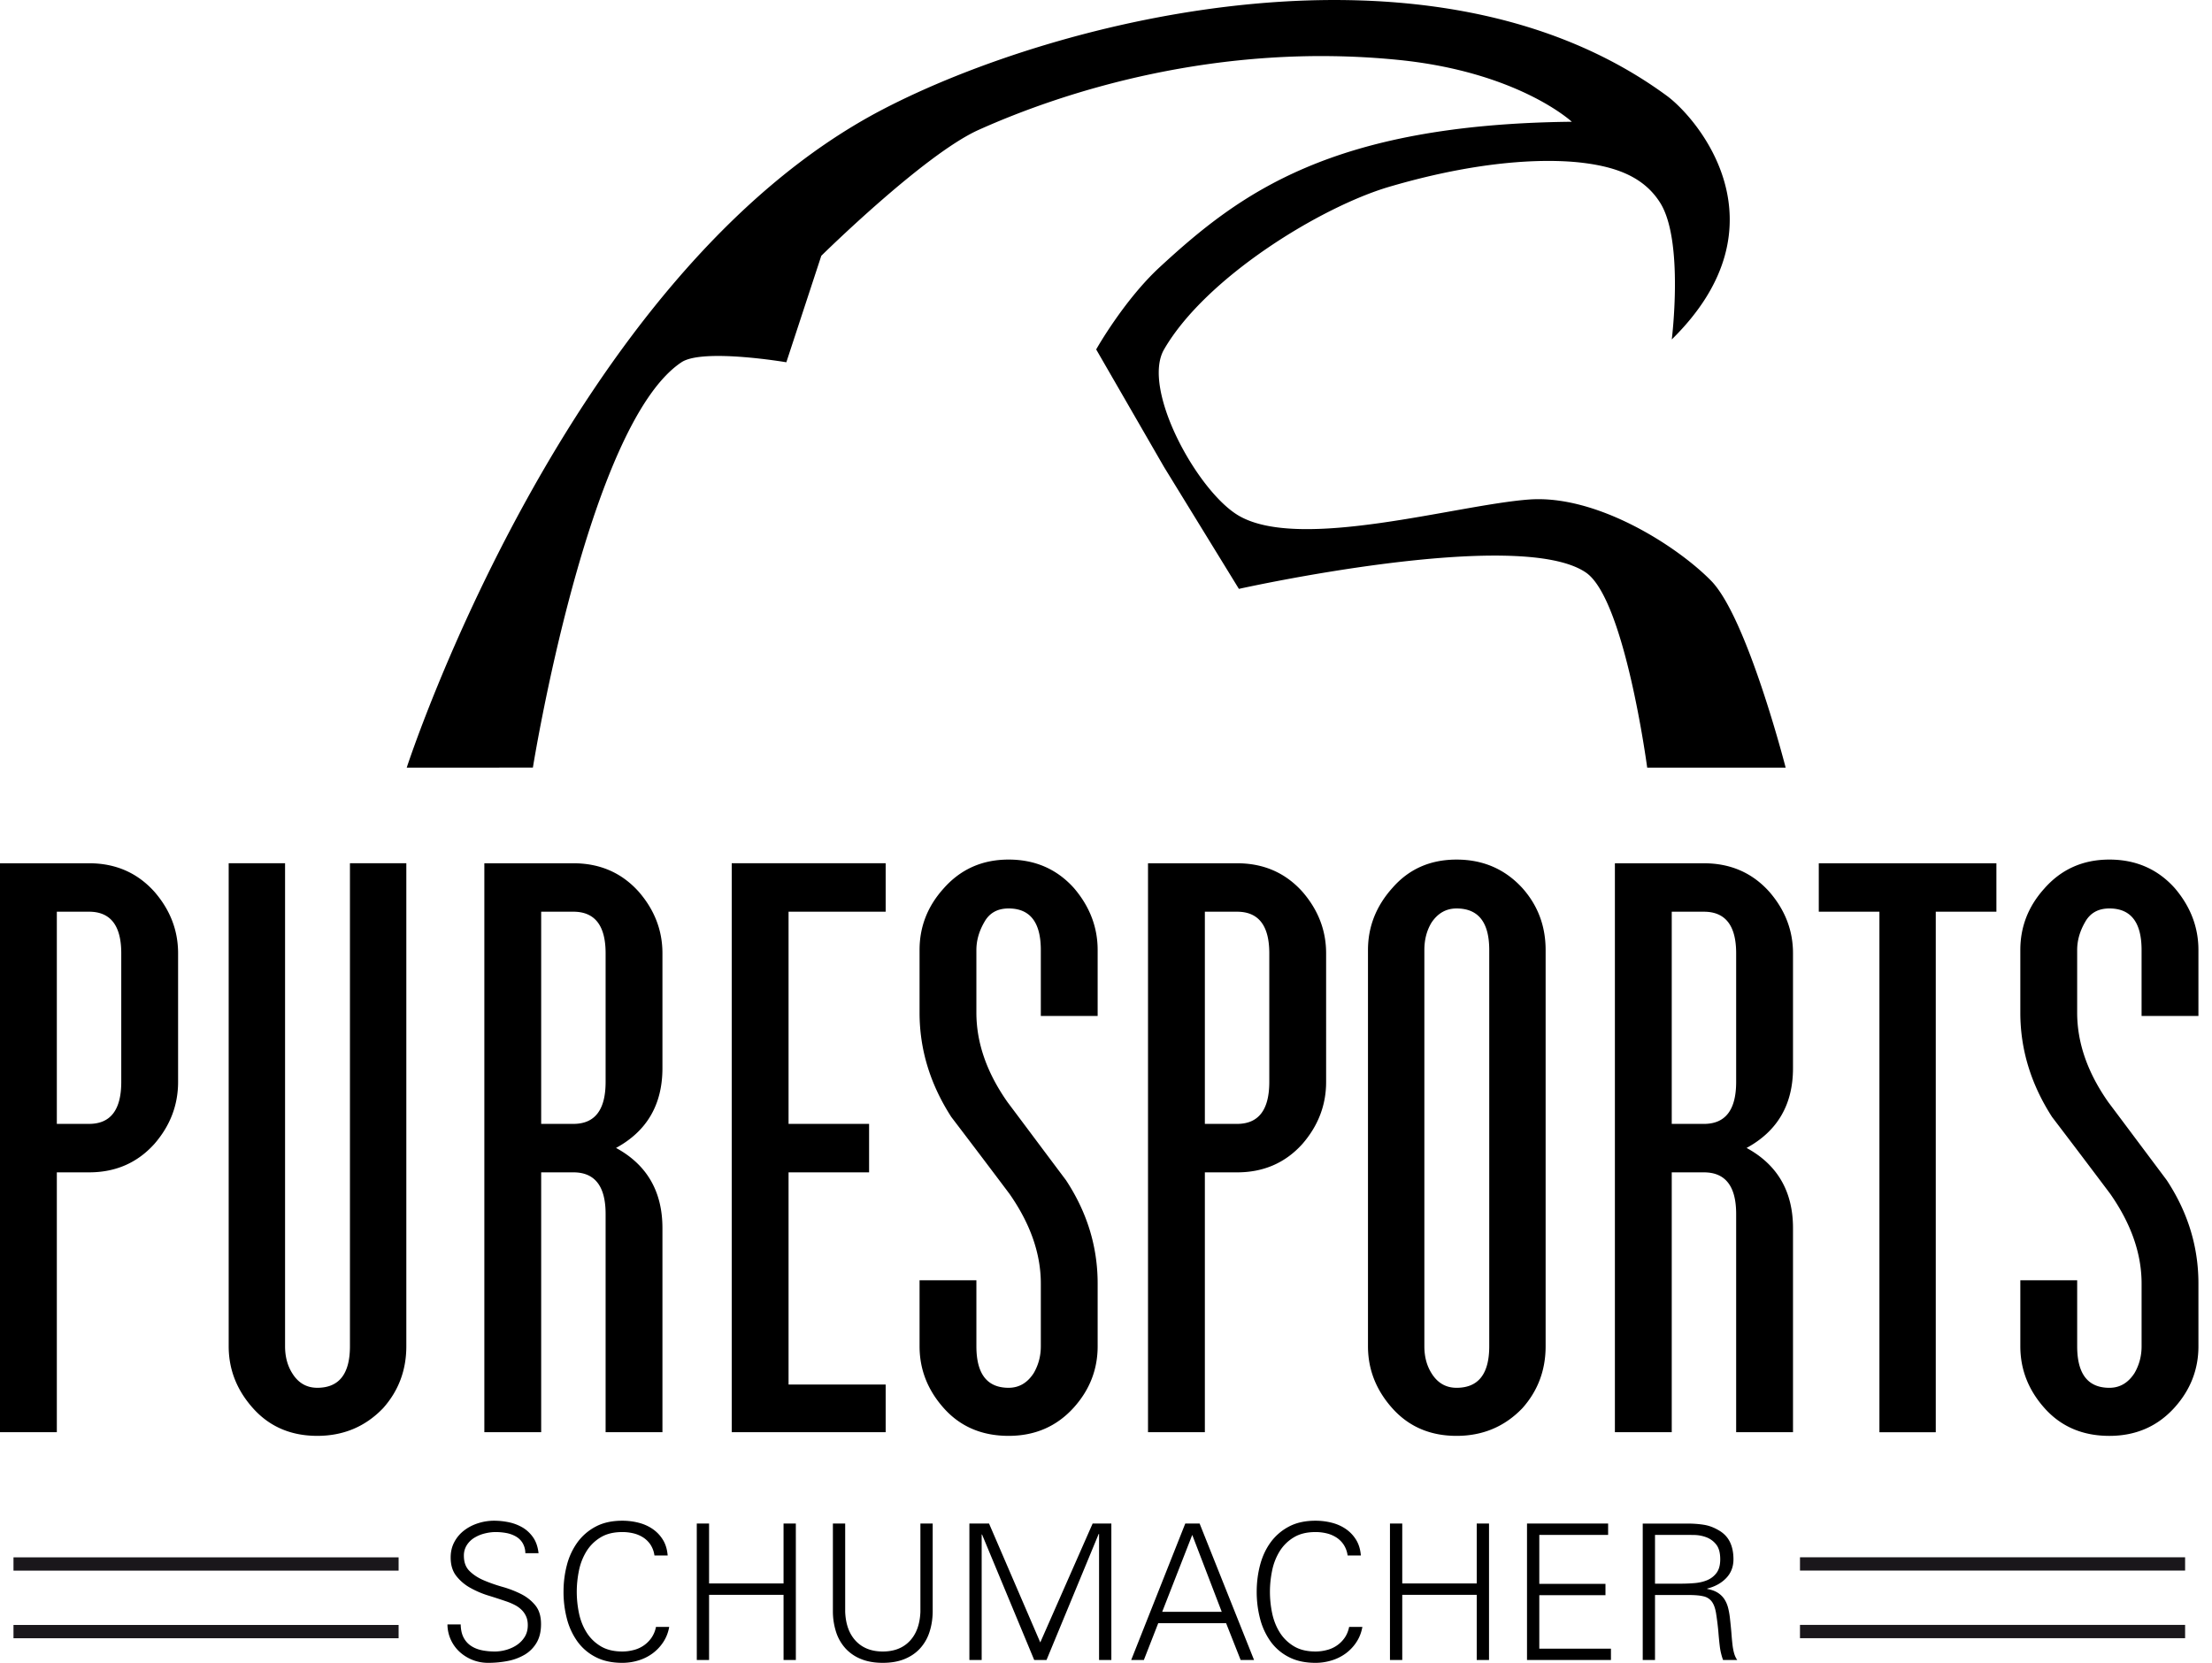 <svg clip-rule="evenodd" fill-rule="evenodd" stroke-linejoin="round" stroke-miterlimit="2" viewBox="0 0 133 100" xmlns="http://www.w3.org/2000/svg"><path d="m7.291 65.07v-7.74c0-1.665-.646-2.498-1.937-2.498h-1.937v12.76h1.937c1.291 0 1.937-.839 1.937-2.522m3.417 0c0 1.389-.474 2.63-1.423 3.724-1.026 1.142-2.336 1.713-3.931 1.713h-1.937v15.627h-3.417v-34.216h5.354c1.595 0 2.905.571 3.931 1.714.949 1.094 1.423 2.327 1.423 3.698zm13.723 15.896c0 1.437-.466 2.679-1.396 3.723-1.063 1.11-2.383 1.666-3.958 1.666-1.577 0-2.859-.548-3.846-1.641-.988-1.095-1.481-2.344-1.481-3.748v-29.049h3.39v29.049c0 .621.142 1.16.427 1.616.36.588.864.882 1.51.882 1.309 0 1.964-.832 1.964-2.498v-29.049h3.39zm11.982-15.896v-7.74c0-1.665-.646-2.498-1.937-2.498h-1.937v12.76h1.937c1.291 0 1.937-.839 1.937-2.522m3.417 21.064h-3.417v-13.127c0-1.666-.646-2.5-1.937-2.5h-1.937v15.627h-3.417v-34.216h5.354c1.595 0 2.906.571 3.931 1.714.949 1.094 1.423 2.327 1.423 3.698v6.907c0 2.189-.93 3.789-2.79 4.801 1.86 1.012 2.79 2.621 2.79 4.825zm13.422 0h-9.256v-34.217h9.256v2.914h-5.839v12.761h4.842v2.915h-4.842v12.762h5.839zm12.746-5.168c0 1.388-.475 2.612-1.424 3.674-1.025 1.142-2.335 1.715-3.93 1.715s-2.887-.548-3.874-1.641c-.987-1.095-1.48-2.344-1.48-3.748v-3.968h3.417v3.968c0 1.666.645 2.498 1.937 2.498.626 0 1.129-.294 1.509-.882.285-.49.428-1.028.428-1.616v-3.772c0-1.795-.627-3.592-1.88-5.388a837.16 837.16 0 0 0 -3.503-4.63c-1.273-1.976-1.908-4.065-1.908-6.271v-3.771c0-1.388.474-2.612 1.423-3.674 1.026-1.176 2.336-1.764 3.931-1.764s2.905.573 3.93 1.715c.949 1.111 1.424 2.352 1.424 3.723v3.968h-3.417v-3.968c0-1.666-.646-2.498-1.937-2.498-.666 0-1.149.268-1.453.808-.323.555-.484 1.119-.484 1.69v3.771c0 1.813.626 3.61 1.88 5.39.588.783 1.172 1.564 1.751 2.339s1.163 1.555 1.752 2.339c1.272 1.927 1.908 4 1.908 6.221zm10.32-15.896v-7.74c0-1.665-.646-2.498-1.937-2.498h-1.937v12.76h1.937c1.291 0 1.937-.839 1.937-2.522m3.417 0c0 1.389-.475 2.63-1.423 3.724-1.025 1.142-2.336 1.713-3.931 1.713h-1.937v15.627h-3.418v-34.216h5.355c1.595 0 2.906.571 3.931 1.714.948 1.094 1.423 2.327 1.423 3.698zm9.808 15.896v-23.832c0-1.666-.655-2.498-1.965-2.498-.627 0-1.13.285-1.51.857-.284.474-.426 1.021-.426 1.641v23.832c0 .621.142 1.16.426 1.616.361.588.865.882 1.51.882 1.31 0 1.965-.832 1.965-2.498m3.39 0c0 1.437-.466 2.679-1.396 3.723-1.064 1.11-2.384 1.666-3.959 1.666-1.576 0-2.858-.548-3.845-1.641-.987-1.095-1.481-2.344-1.481-3.748v-23.832c0-1.404.494-2.653 1.481-3.747.987-1.127 2.269-1.691 3.845-1.691 1.595 0 2.914.573 3.959 1.715.93 1.045 1.396 2.286 1.396 3.723zm11.456-15.896v-7.74c0-1.665-.646-2.498-1.937-2.498h-1.936v12.76h1.936c1.291 0 1.937-.839 1.937-2.522m3.418 21.064h-3.418v-13.127c0-1.666-.646-2.5-1.937-2.5h-1.936v15.627h-3.418v-34.216h5.354c1.595 0 2.906.571 3.931 1.714.949 1.094 1.424 2.327 1.424 3.698v6.907c0 2.189-.931 3.789-2.791 4.801 1.86 1.012 2.791 2.621 2.791 4.825zm12.23-31.302h-3.646v31.303h-3.388v-31.303h-3.646v-2.914h10.68zm12.147 26.134c0 1.388-.476 2.612-1.425 3.674-1.025 1.142-2.335 1.715-3.929 1.715-1.596 0-2.887-.548-3.875-1.641-.987-1.095-1.48-2.344-1.48-3.748v-3.968h3.418v3.968c0 1.666.645 2.498 1.937 2.498.625 0 1.128-.294 1.508-.882.285-.49.428-1.028.428-1.616v-3.772c0-1.795-.627-3.592-1.88-5.388a790.208 790.208 0 0 0 -3.503-4.63c-1.272-1.976-1.908-4.065-1.908-6.271v-3.771c0-1.388.474-2.612 1.424-3.674 1.025-1.176 2.335-1.764 3.931-1.764 1.594 0 2.904.573 3.929 1.715.949 1.111 1.425 2.352 1.425 3.723v3.968h-3.418v-3.968c0-1.666-.645-2.498-1.936-2.498-.666 0-1.15.268-1.454.808-.322.555-.483 1.119-.483 1.69v3.771c0 1.813.626 3.61 1.879 5.39.589.783 1.173 1.564 1.752 2.339l1.751 2.339c1.272 1.927 1.909 4 1.909 6.221zm-107.729-34.802s9.62-29.667 28.604-39.576c10.51-5.485 33.074-11.178 47.164-.826 1.803 1.325 7.353 7.712.295 14.651 0 0 .736-5.917-.69-8.205-.986-1.58-2.662-2.167-4.631-2.413-1.586-.198-5.518-.366-11.659 1.435-4.09 1.201-11.029 5.43-13.548 9.784-1.382 2.387 2.025 8.57 4.5 10.004 3.71 2.149 13.096-.658 17.455-.978 4.073-.297 8.894 2.802 10.938 4.887 2.169 2.214 4.481 11.237 4.481 11.237h-8.325s-1.341-10.117-3.678-11.727c-4.036-2.778-20.871.978-20.871.978l-4.5-7.328-4.081-7.073s1.667-2.964 3.832-4.959c4.8-4.428 10.315-8.579 24.766-8.734 0 0-3.219-2.999-10.444-3.721-10.833-1.083-20.098 1.908-25.223 4.211-3.276 1.472-9.459 7.572-9.459 7.572l-2.102 6.403s-5.024-.853-6.305 0c-5.631 3.747-8.934 24.378-8.934 24.378zm7.808 52.631c-.178.3-.415.538-.71.717a3.169 3.169 0 0 1 -1.018.381 6.153 6.153 0 0 1 -1.188.113 2.525 2.525 0 0 1 -1.699-.648 2.26 2.26 0 0 1 -.744-1.66h.796c.007.319.066.582.176.79.109.209.259.375.449.5.188.125.407.212.653.262s.506.074.779.074c.227 0 .458-.034.693-.102.235-.069.447-.166.637-.296.189-.129.344-.291.466-.488.121-.198.181-.429.181-.694 0-.205-.033-.383-.102-.534a1.276 1.276 0 0 0 -.278-.397 1.66 1.66 0 0 0 -.409-.29 3.66 3.66 0 0 0 -.495-.21 36.33 36.33 0 0 0 -1.085-.353 5.568 5.568 0 0 1 -1.092-.467 2.75 2.75 0 0 1 -.841-.716c-.223-.288-.335-.655-.335-1.102 0-.357.076-.672.228-.949.15-.277.35-.507.596-.693s.525-.328.835-.426c.311-.099.629-.148.955-.148.273 0 .555.027.847.085.291.057.566.157.824.301.257.144.478.344.659.597.182.253.296.578.341.971h-.795a1.213 1.213 0 0 0 -.171-.624 1.13 1.13 0 0 0 -.415-.392 1.832 1.832 0 0 0 -.568-.2 3.517 3.517 0 0 0 -.631-.056c-.212 0-.432.028-.659.085a2.176 2.176 0 0 0 -.619.256 1.396 1.396 0 0 0 -.455.443 1.161 1.161 0 0 0 -.177.647c0 .387.114.693.342.915.227.224.513.411.858.558.344.147.718.278 1.119.392a6.29 6.29 0 0 1 1.12.431c.345.175.631.403.858.683.228.28.341.655.341 1.125 0 .447-.089.82-.267 1.119m7.087-5.245a1.599 1.599 0 0 0 -.233-.643 1.532 1.532 0 0 0 -.438-.437 1.92 1.92 0 0 0 -.585-.25 2.827 2.827 0 0 0 -.677-.079c-.523 0-.96.107-1.312.324a2.524 2.524 0 0 0 -.847.841 3.54 3.54 0 0 0 -.449 1.159c-.087.428-.13.851-.13 1.268 0 .423.043.848.13 1.273.087.424.237.809.449 1.153.212.345.494.625.847.841.352.216.789.324 1.312.324.228 0 .451-.028.671-.086a1.836 1.836 0 0 0 1.074-.726 1.73 1.73 0 0 0 .279-.665h.795a2.38 2.38 0 0 1 -.358.915 2.665 2.665 0 0 1 -.648.682 2.801 2.801 0 0 1 -.852.42 3.299 3.299 0 0 1 -.961.142c-.621 0-1.155-.115-1.602-.347a3.062 3.062 0 0 1 -1.097-.937 4.128 4.128 0 0 1 -.631-1.364 6.347 6.347 0 0 1 -.204-1.625c0-.562.068-1.099.204-1.615a4.07 4.07 0 0 1 .637-1.364 3.2 3.2 0 0 1 1.097-.943c.443-.235.975-.352 1.596-.352.334 0 .658.039.973.119.314.079.596.204.846.375s.457.386.619.648c.163.262.26.578.29.949zm2.546 6.285-.001-8.206h.739v3.603h4.478v-3.603h.739l.001 8.206h-.739l-.001-3.921h-4.478v3.921h-.739zm8.922-8.206v5.308c.03.751.244 1.336.642 1.756s.938.631 1.619.631c.682 0 1.222-.211 1.62-.631s.612-1.005.642-1.756v-5.308h.739v5.319c-.007.44-.074.847-.199 1.223a2.674 2.674 0 0 1 -.563.971c-.25.273-.561.485-.932.636-.371.152-.807.228-1.307.228s-.936-.076-1.306-.228a2.538 2.538 0 0 1 -.933-.636 2.688 2.688 0 0 1 -.563-.971 4.09 4.09 0 0 1 -.198-1.223v-5.319zm7.468 8.206v-8.206h1.182l3.08 7.149 3.148-7.149h1.126v8.206h-.739v-7.581h-.023l-3.136 7.581h-.74l-3.136-7.547h-.023v7.547zm15.173-2.898-1.773-4.626-1.807 4.626zm-5.444 2.898 3.251-8.206h.863l3.273 8.206h-.806l-.875-2.215h-4.08l-.865 2.215zm13.013-6.285a1.584 1.584 0 0 0 -.233-.643 1.52 1.52 0 0 0 -.438-.437 1.909 1.909 0 0 0 -.585-.25 2.827 2.827 0 0 0 -.677-.079c-.522 0-.96.107-1.312.324a2.524 2.524 0 0 0 -.847.841 3.563 3.563 0 0 0 -.449 1.159c-.087.428-.13.851-.13 1.268 0 .423.043.848.13 1.273.088.424.237.809.449 1.153.212.345.494.625.847.841.352.216.79.324 1.312.324.229 0 .452-.028.671-.086a1.84 1.84 0 0 0 1.075-.726c.132-.186.225-.408.278-.665h.796c-.061.341-.18.645-.359.915a2.644 2.644 0 0 1 -.647.682 2.795 2.795 0 0 1 -.853.42 3.299 3.299 0 0 1 -.961.142c-.621 0-1.155-.115-1.602-.347a3.062 3.062 0 0 1 -1.097-.937 4.127 4.127 0 0 1 -.63-1.364 6.347 6.347 0 0 1 -.205-1.625c0-.562.069-1.099.205-1.615.136-.514.348-.969.636-1.364a3.2 3.2 0 0 1 1.097-.943c.443-.235.975-.352 1.596-.352.334 0 .659.039.973.119.314.079.597.204.847.375s.456.386.619.648.26.578.29.949zm2.546 6.285v-8.206h.739v3.603h4.478v-3.603h.739v8.206h-.739v-3.921h-4.478v3.921zm8.24 0v-8.206h4.877v.682h-4.138v2.944h3.979v.682h-3.979v3.216h4.308v.682zm9.276-4.591c.258 0 .524-.011.802-.034.276-.023.528-.081.756-.176.226-.095.415-.24.562-.437.148-.198.222-.47.222-.819 0-.394-.082-.691-.245-.892a1.37 1.37 0 0 0 -.591-.432 2.177 2.177 0 0 0 -.738-.137 45.856 45.856 0 0 0 -.689-.006h-1.659v2.933zm-1.58 4.592h-.738v-8.206h2.682c.356 0 .689.024 1 .074.311.049.621.169.932.357.288.175.5.406.637.694.136.288.204.629.204 1.023 0 .447-.144.822-.432 1.125-.288.304-.671.516-1.147.637v.022c.256.046.468.121.635.228.167.106.302.238.404.397.102.16.178.341.227.546.05.204.086.424.109.659.037.334.066.625.085.875.019.251.04.471.062.66.023.189.055.358.097.505.042.148.104.284.187.404h-.852a3.8 3.8 0 0 1 -.199-.841 21.033 21.033 0 0 1 -.084-.864 16.85 16.85 0 0 0 -.143-1.136c-.05-.288-.133-.512-.25-.671a.85.85 0 0 0 -.501-.318c-.215-.053-.509-.079-.88-.079h-2.035z" fill-rule="nonzero"/><g fill="#1a171b"><path d="m108.227 93.658h23.156v.799h-23.156z"/><path d="m108.227 97.724h23.156v.8h-23.156z"/><path d="m.811 93.662h23.156v.799h-23.156z"/><path d="m.811 97.728h23.156v.799h-23.156z"/></g></svg>
